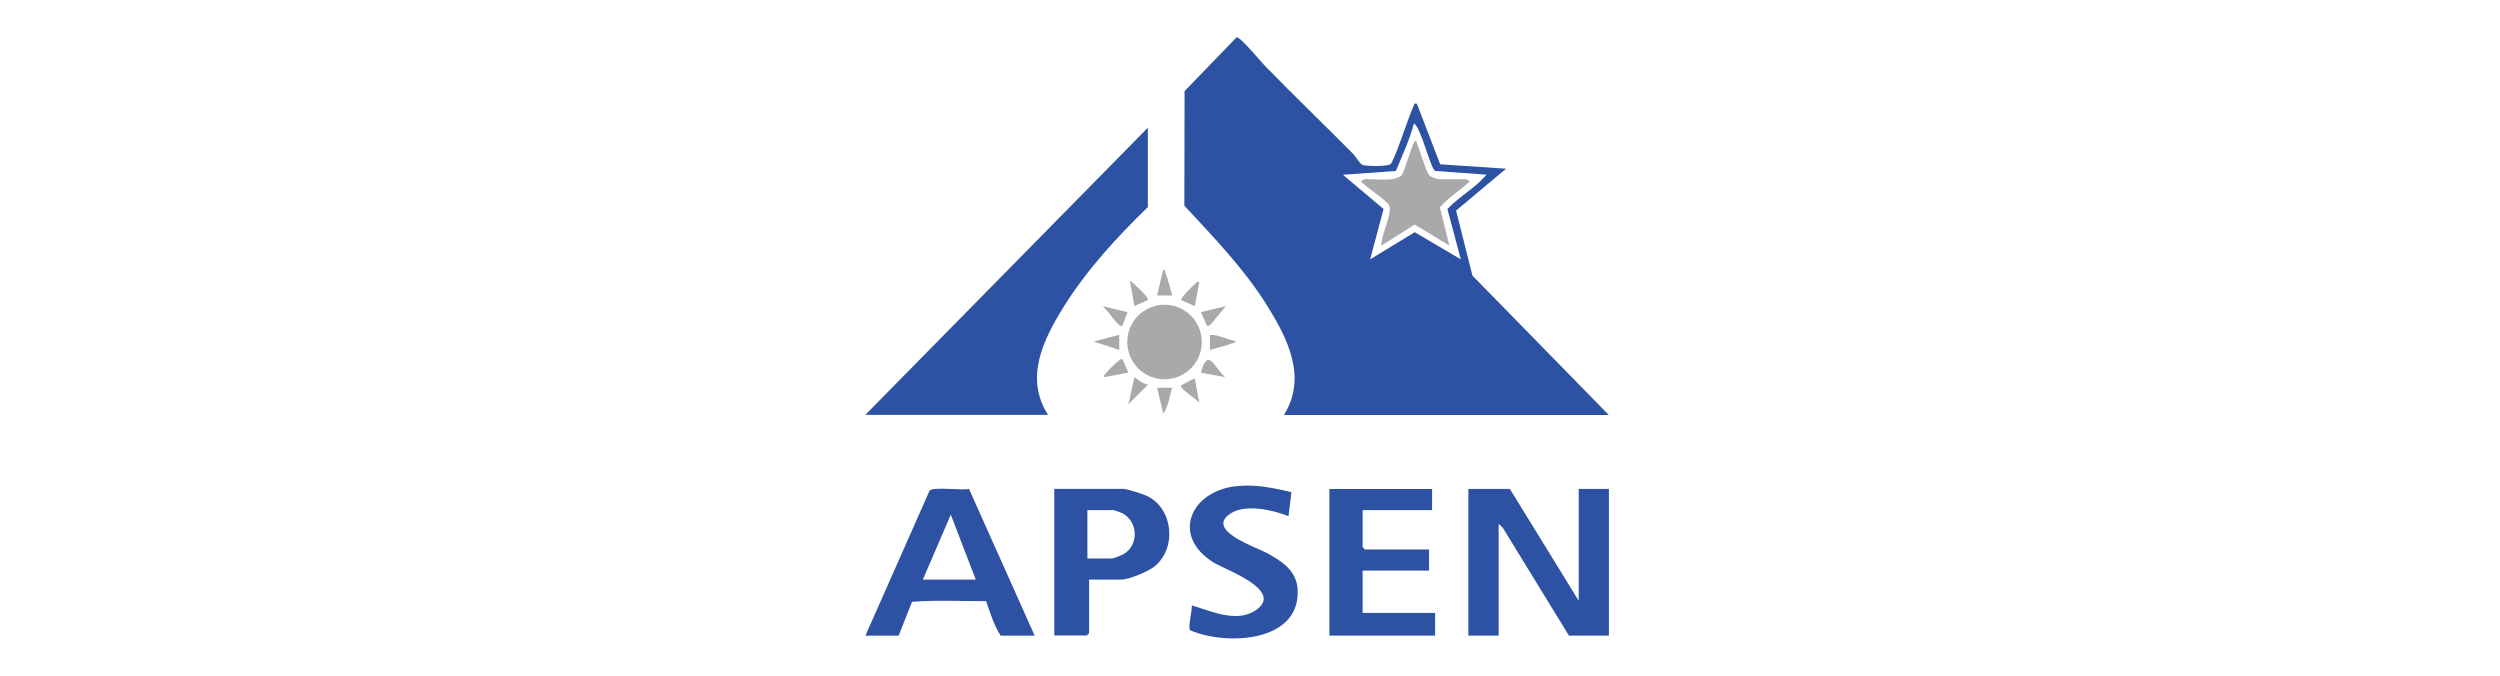 <?xml version="1.0" encoding="UTF-8"?><svg id="a" xmlns="http://www.w3.org/2000/svg" viewBox="0 0 222 60"><defs><style>.b{fill:#a9a8ab;}.c{fill:#2d52a4;}</style></defs><path class="c" d="M93.08,36.84h-16.24l25.09-25.5v7.05c-2.75,2.67-5.39,5.53-7.44,8.8-1.83,2.93-3.55,6.36-1.42,9.65Z"/><path class="c" d="M114.02,36.84c2.09-3.37.3-6.82-1.55-9.78-2.04-3.25-4.73-6.02-7.3-8.8l.02-10.17,4.62-4.78c.32-.06,2.13,2.14,2.46,2.48,2.6,2.67,5.3,5.26,7.92,7.91.23.24.54.83.8.94.33.14,2.25.14,2.48-.06.39-.34,1.63-4.32,2.07-5.18.07-.14-.07-.25.28-.19l2.07,5.38,5.85.39-4.44,3.72,1.45,5.77,12.11,12.38h-28.85ZM132,15.51l-4.56-.33c-.43-.25-1.22-3.77-1.88-4.23-.38,1.45-1.03,2.84-1.61,4.23l-4.7.34,3.61,3.04-1.19,4.47,3.96-2.41,4.09,2.41-1.19-4.47c1.06-1.12,2.48-1.87,3.47-3.04Z"/><path class="b" d="M123.61,15.91c.2-.02.73-.18.86-.35.24-.32,1-2.96,1.15-3.01.28-.09.17.16.24.29.29.65.72,2.28,1.05,2.72.11.15.72.35.86.35h2.42s.35.16.33.2c-.86.8-1.89,1.41-2.66,2.3l.85,3.4-3.09-1.87-2.95,1.87c-.05-.91.95-2.74.71-3.52-.14-.46-2.13-1.68-2.52-2.18-.02-.04.32-.2.33-.2.74,0,1.72.09,2.42,0Z"/><circle class="b" cx="103.41" cy="30.37" r="3.31"/><path class="b" d="M109.72,30.27c.04.18-.14.14-.27.2-.64.27-1.35.4-2.01.61v-1.34c.79-.03,1.5.42,2.28.54Z"/><path class="b" d="M104.09,34.43c-.23.72-.33,1.7-.8,2.28l-.54-2.28h1.34Z"/><path class="b" d="M99.66,28.93c-.19.04-.22-.03-.34-.13-.42-.37-.93-1.2-1.41-1.61l2.22.53-.47,1.21Z"/><polygon class="b" points="99.39 29.73 99.39 31.07 97.11 30.33 99.39 29.73"/><path class="b" d="M99.66,31.88l.54,1.21-2.15.4c-.06-.23.1-.27.2-.4.15-.2,1.24-1.32,1.41-1.21Z"/><path class="b" d="M106.5,25.04l-.4,2.15-1.21-.54c-.13-.15,1.02-1.27,1.21-1.41.13-.1.17-.26.4-.2Z"/><path class="b" d="M101.94,34.16l-1.74,1.74.54-2.42c.37.27.72.61,1.21.67Z"/><path class="b" d="M104.09,26.24h-1.34s.54-2.28.54-2.28c.18-.04.14.14.2.27.27.64.39,1.35.61,2.01Z"/><path class="b" d="M101.94,26.64l-1.21.54-.4-2.28c.24.17,1.77,1.56,1.61,1.74Z"/><path class="b" d="M107.18,28.93c-.05-.04-.42-1.02-.54-1.21l2.22-.54-1.27,1.54c-.08.11-.29.28-.4.2Z"/><path class="b" d="M108.79,33.49l-2.15-.4c.61-2.3,1.17-.5,2.15.4Z"/><path class="b" d="M106.1,33.62l.4,2.15c-.29-.37-1.47-1.08-1.61-1.41-.09-.22.09-.18.17-.23.15-.09.98-.55,1.04-.51Z"/><polygon class="c" points="134.08 43.42 140.19 53.35 140.19 43.42 142.87 43.42 142.87 56.44 139.32 56.44 133.45 46.87 133.08 46.51 133.08 56.44 130.39 56.44 130.39 43.42 134.08 43.42"/><path class="c" d="M76.85,56.44l5.7-12.88c.39-.35,2.82,0,3.5-.14l5.83,13.03h-3.02c-.59-.91-.94-2.04-1.29-3.07-2.18.01-4.43-.11-6.58.06l-1.19,3.01h-2.95ZM81.95,51.47h4.7l-2.22-5.77-2.48,5.77Z"/><path class="c" d="M127.17,43.42v1.88h-6.17v3.29s.19.2.2.2h5.7v1.88h-5.9v3.76h6.44v2.01h-9.39v-13.02h9.13Z"/><path class="c" d="M96.71,51.47v4.76s-.19.2-.2.2h-2.89v-13.02h6.11c.35,0,1.81.47,2.17.65,2.33,1.17,2.6,4.7.58,6.27-.54.42-2.25,1.14-2.89,1.14h-2.89ZM96.57,49.59h2.21c.1,0,.82-.29.97-.37,1.4-.8,1.32-2.86-.05-3.63-.09-.05-.74-.29-.79-.29h-2.35v4.29Z"/><path class="c" d="M114.68,43.7l-.26,2.14c-1.39-.56-3.81-1.11-5.14-.25-2.31,1.5,2.27,3,3.17,3.49,1.35.73,2.69,1.58,2.78,3.26.26,4.73-6.36,5.01-9.54,3.63-.23-.18.19-1.78.14-2.21,1.7.49,3.93,1.57,5.63.46,2.7-1.76-2.62-3.61-3.66-4.25-3.87-2.37-2.07-6.38,2-6.8,1.69-.18,3.25.15,4.87.53Z"/></svg>